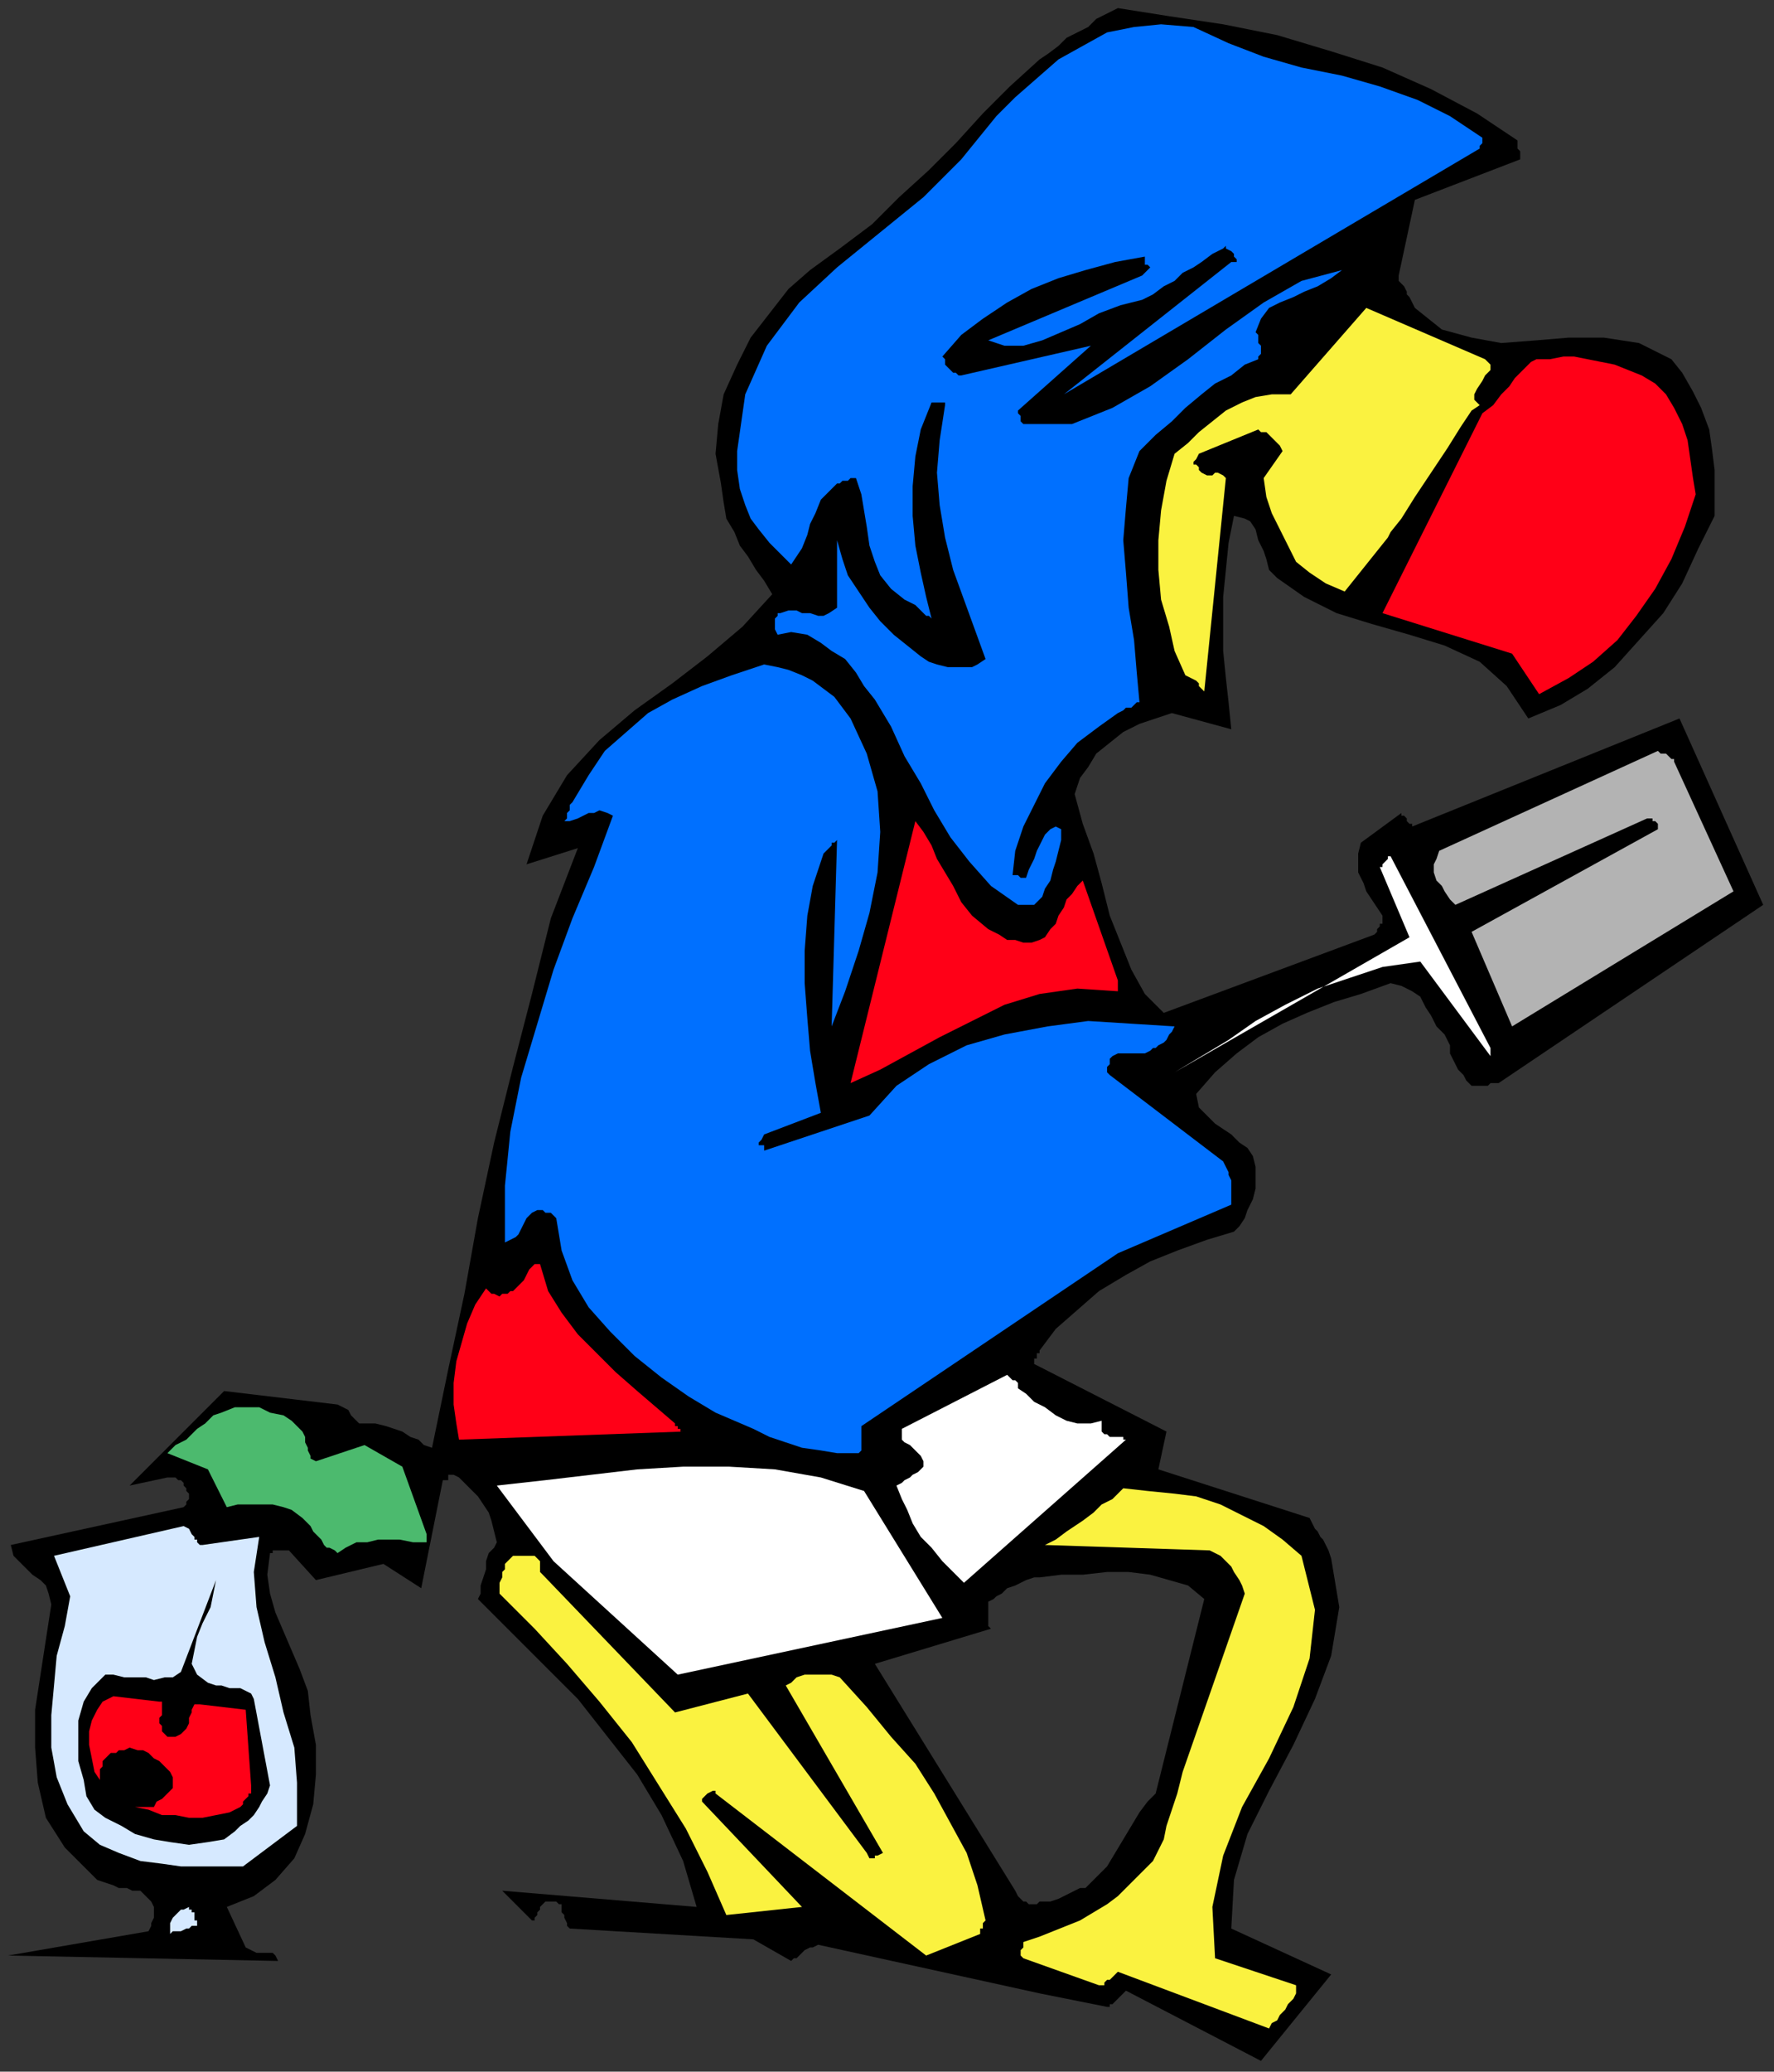 <?xml version="1.0" encoding="UTF-8" standalone="no"?>
<svg
   xmlns:dc="http://purl.org/dc/elements/1.1/"
   xmlns:cc="http://creativecommons.org/ns#"
   xmlns:rdf="http://www.w3.org/1999/02/22-rdf-syntax-ns#"
   xmlns:svg="http://www.w3.org/2000/svg"
   xmlns="http://www.w3.org/2000/svg"
   xmlns:sodipodi="http://sodipodi.sourceforge.net/DTD/sodipodi-0.dtd"
   xmlns:inkscape="http://www.inkscape.org/namespaces/inkscape"
   version="1.0"
   width="173.831mm"
   height="202.935mm"
   id="svg47"
   sodipodi:docname="CBIRD033.WMF">
  <rect width="100%" height="100%" fill="#333333" stroke="none"/>
  <sodipodi:namedview
     pagecolor="#ffffff"
     bordercolor="#666666"
     borderopacity="1"
     objecttolerance="10"
     gridtolerance="10"
     guidetolerance="10"
     inkscape:pageopacity="0"
     inkscape:pageshadow="2"
     inkscape:window-width="640"
     inkscape:window-height="480"
     id="namedview49" />
  <defs
     id="defs3">
    <pattern
       id="WMFhbasepattern"
       patternUnits="userSpaceOnUse"
       width="6"
       height="6"
       x="0"
       y="0" />
  </defs>
  <path
     style="fill:none;stroke:none;"
     d="  M 0,0   L 656,0   L 656,766   L 0,766   z "
     id="path5" />
  <path
     style="fill:#000000;fill-rule:evenodd;fill-opacity:1;stroke:none;"
     d="  M 385,704   L 385,738   L 410,743   L 411,743   L 411,742   L 412,742   L 413,741   L 414,740   L 415,739   L 416,738   L 417,737   L 467,763   L 493,731   L 456,714   L 457,696   L 462,679   L 470,663   L 479,646   L 487,629   L 493,613   L 496,595   L 493,577   L 492,574   L 491,572   L 490,570   L 489,569   L 488,567   L 487,566   L 486,564   L 485,562   L 429,544   L 432,530   L 385,506   L 385,584   L 393,583   L 401,583   L 410,582   L 418,582   L 426,583   L 433,585   L 440,587   L 446,592   L 428,664   L 425,667   L 422,671   L 419,676   L 416,681   L 413,686   L 410,691   L 406,695   L 402,699   L 400,699   L 398,700   L 396,701   L 394,702   L 392,703   L 389,704   L 387,704   L 385,704  z "
     id="path7" />
  <path
     style="fill:#000000;fill-rule:evenodd;fill-opacity:1;stroke:none;"
     d="  M 385,22   L 385,500   L 391,492   L 399,485   L 407,478   L 417,472   L 426,467   L 436,463   L 447,459   L 457,456   L 459,454   L 461,451   L 462,448   L 464,444   L 465,440   L 465,436   L 465,432   L 464,428   L 462,425   L 459,423   L 456,420   L 453,418   L 450,416   L 447,413   L 444,410   L 443,405   L 450,397   L 458,390   L 466,384   L 475,379   L 484,375   L 494,371   L 504,368   L 515,364   L 519,365   L 523,367   L 526,369   L 528,373   L 530,376   L 532,380   L 535,383   L 537,387   L 537,390   L 538,392   L 539,394   L 540,396   L 541,397   L 542,398   L 543,400   L 544,401   L 545,402   L 547,402   L 548,402   L 549,402   L 551,402   L 552,401   L 553,401   L 555,401   L 653,335   L 622,266   L 523,306   L 523,305   L 522,305   L 522,305   L 521,304   L 521,303   L 520,302   L 519,302   L 519,301   L 504,312   L 503,316   L 503,320   L 503,323   L 505,327   L 506,330   L 508,333   L 510,336   L 512,339   L 512,340   L 512,341   L 512,342   L 511,342   L 511,343   L 510,344   L 510,345   L 509,346   L 431,375   L 424,368   L 419,359   L 415,349   L 411,339   L 408,327   L 405,316   L 401,305   L 398,294   L 400,288   L 403,284   L 406,279   L 411,275   L 416,271   L 422,268   L 428,266   L 434,264   L 456,270   L 455,260   L 454,251   L 453,241   L 453,231   L 453,221   L 454,211   L 455,201   L 457,191   L 461,192   L 463,193   L 465,196   L 466,200   L 468,204   L 469,207   L 470,211   L 473,214   L 483,221   L 495,227   L 508,231   L 522,235   L 535,239   L 548,245   L 558,254   L 566,266   L 578,261   L 588,255   L 598,247   L 607,237   L 616,227   L 623,216   L 629,203   L 635,191   L 635,183   L 635,174   L 634,166   L 633,159   L 630,151   L 627,145   L 623,138   L 619,133   L 607,127   L 594,125   L 581,125   L 569,126   L 556,127   L 545,125   L 534,122   L 524,114   L 523,112   L 522,110   L 521,109   L 521,108   L 520,106   L 519,105   L 518,104   L 518,102   L 524,74   L 563,59   L 563,59   L 563,58   L 563,57   L 563,56   L 562,55   L 562,54   L 562,53   L 562,52   L 547,42   L 530,33   L 512,25   L 493,19   L 473,13   L 453,9   L 433,6   L 414,3   L 410,5   L 406,7   L 403,10   L 399,12   L 395,14   L 392,17   L 388,20   L 385,22  z "
     id="path9" />
  <path
     style="fill:#000000;fill-rule:evenodd;fill-opacity:1;stroke:none;"
     d="  M 385,500   L 385,22   L 374,32   L 364,42   L 354,53   L 344,63   L 333,73   L 323,83   L 311,92   L 300,100   L 292,107   L 285,116   L 278,125   L 273,135   L 268,146   L 266,157   L 265,168   L 267,179   L 268,186   L 269,192   L 272,197   L 274,202   L 277,206   L 280,211   L 283,215   L 286,220   L 275,232   L 262,243   L 249,253   L 235,263   L 222,274   L 210,287   L 201,302   L 195,320   L 214,314   L 204,340   L 197,368   L 190,395   L 183,423   L 177,451   L 172,479   L 166,507   L 160,536   L 157,535   L 155,533   L 152,532   L 149,530   L 146,529   L 143,528   L 139,527   L 135,527   L 134,527   L 133,527   L 132,526   L 131,525   L 130,524   L 129,522   L 127,521   L 125,520   L 83,515   L 48,550   L 62,547   L 63,547   L 64,547   L 65,547   L 66,548   L 67,548   L 68,549   L 68,550   L 69,551   L 69,552   L 70,553   L 70,554   L 70,555   L 69,556   L 69,557   L 69,557   L 68,558   L 4,572   L 5,576   L 7,578   L 10,581   L 12,583   L 15,585   L 17,587   L 18,590   L 19,594   L 17,607   L 15,620   L 13,633   L 13,647   L 14,660   L 17,673   L 24,684   L 34,694   L 36,696   L 39,697   L 42,698   L 44,699   L 47,699   L 49,700   L 52,700   L 54,702   L 55,703   L 56,704   L 57,706   L 57,708   L 57,710   L 56,712   L 56,713   L 55,715   L 3,724   L 103,726   L 102,724   L 101,723   L 100,723   L 98,723   L 97,723   L 95,723   L 93,722   L 91,721   L 84,706   L 94,702   L 102,696   L 109,688   L 113,679   L 116,668   L 117,657   L 117,646   L 115,635   L 114,626   L 111,618   L 108,611   L 105,604   L 102,597   L 100,590   L 99,583   L 100,575   L 100,575   L 101,575   L 101,574   L 102,574   L 103,574   L 104,574   L 106,574   L 107,574   L 117,585   L 142,579   L 156,588   L 164,548   L 165,548   L 166,548   L 166,547   L 166,546   L 167,546   L 167,546   L 168,546   L 170,547   L 172,549   L 174,551   L 177,554   L 179,557   L 181,560   L 182,563   L 183,567   L 184,571   L 183,573   L 181,575   L 180,578   L 180,581   L 179,584   L 178,587   L 178,590   L 177,592   L 189,604   L 201,616   L 214,629   L 225,643   L 236,657   L 245,672   L 253,689   L 258,706   L 186,700   L 197,711   L 197,711   L 198,711   L 198,710   L 199,709   L 199,708   L 200,707   L 200,706   L 201,705   L 201,705   L 202,704   L 203,704   L 204,704   L 205,704   L 206,704   L 207,705   L 208,705   L 208,706   L 208,707   L 208,708   L 209,709   L 209,710   L 210,712   L 210,713   L 211,714   L 279,718   L 293,726   L 294,725   L 295,725   L 296,724   L 297,723   L 298,722   L 300,721   L 301,721   L 303,720   L 385,738   L 385,704   L 384,705   L 382,705   L 381,705   L 380,704   L 379,704   L 378,703   L 377,702   L 376,700   L 324,616   L 367,603   L 366,602   L 366,600   L 366,599   L 366,598   L 366,597   L 366,595   L 366,594   L 366,593   L 368,592   L 369,591   L 371,590   L 373,588   L 376,587   L 378,586   L 380,585   L 383,584   L 383,584   L 383,584   L 383,584   L 384,584   L 384,584   L 384,584   L 385,584   L 385,584   L 385,506   L 383,505   L 383,504   L 383,504   L 383,503   L 384,503   L 384,502   L 384,501   L 385,501   L 385,500  z "
     id="path11" />
  <path
     style="fill:#b3b3b3;fill-rule:evenodd;fill-opacity:1;stroke:none;"
     d="  M 642,330   L 620,282   L 620,282   L 620,281   L 619,281   L 618,280   L 618,280   L 617,279   L 615,279   L 614,278   L 533,315   L 532,318   L 531,320   L 531,323   L 532,326   L 534,328   L 535,330   L 537,333   L 539,335   L 610,303   L 610,303   L 611,303   L 612,303   L 612,304   L 613,304   L 614,305   L 614,306   L 614,307   L 545,345   L 560,380   L 642,330  z "
     id="path13" />
  <path
     style="fill:#ff0017;fill-rule:evenodd;fill-opacity:1;stroke:none;"
     d="  M 549,153   L 512,227   L 560,242   L 570,257   L 581,251   L 590,245   L 599,237   L 606,228   L 613,218   L 619,207   L 624,195   L 628,183   L 627,177   L 626,170   L 625,163   L 623,157   L 620,151   L 617,146   L 613,142   L 608,139   L 603,137   L 598,135   L 593,134   L 588,133   L 583,132   L 579,132   L 574,133   L 569,133   L 567,134   L 565,136   L 563,138   L 561,140   L 559,143   L 556,146   L 553,150   L 549,153  z "
     id="path15" />
  <path
     style="fill:#faf240;fill-rule:evenodd;fill-opacity:1;stroke:none;"
     d="  M 548,150   L 546,148   L 546,146   L 547,144   L 549,141   L 550,139   L 552,137   L 552,135   L 550,133   L 506,114   L 478,146   L 471,146   L 465,147   L 460,149   L 454,152   L 449,156   L 444,160   L 440,164   L 435,168   L 432,178   L 430,189   L 429,200   L 429,211   L 430,222   L 433,232   L 435,241   L 439,250   L 441,251   L 443,252   L 444,253   L 444,253   L 444,254   L 445,255   L 445,255   L 446,256   L 454,177   L 453,176   L 451,175   L 450,175   L 449,176   L 448,176   L 447,176   L 445,175   L 444,174   L 444,173   L 443,172   L 443,172   L 442,172   L 442,172   L 442,171   L 443,170   L 444,168   L 466,159   L 467,160   L 469,160   L 470,161   L 471,162   L 472,163   L 473,164   L 474,165   L 475,167   L 468,177   L 469,184   L 471,190   L 474,196   L 477,202   L 480,208   L 485,212   L 491,216   L 498,219   L 514,199   L 515,197   L 519,192   L 524,184   L 530,175   L 536,166   L 541,158   L 545,152   L 548,150  z "
     id="path17" />
  <path
     style="fill:#ffffff;fill-rule:evenodd;fill-opacity:1;stroke:none;"
     d="  M 552,388   L 515,317   L 514,317   L 514,318   L 513,319   L 513,319   L 512,320   L 512,320   L 512,321   L 511,321   L 522,347   L 435,397   L 445,391   L 455,385   L 465,378   L 476,372   L 488,366   L 500,362   L 512,358   L 526,356   L 552,391   L 552,391   L 552,391   L 552,390   L 552,389   L 552,389   L 552,388   L 552,388   L 552,388  z "
     id="path19" />
  <path
     style="fill:#0070ff;fill-rule:evenodd;fill-opacity:1;stroke:none;"
     d="  M 549,51   L 537,43   L 525,37   L 511,32   L 497,28   L 482,25   L 468,21   L 455,16   L 442,10   L 430,9   L 420,10   L 410,12   L 401,17   L 392,22   L 384,29   L 376,36   L 369,43   L 356,59   L 342,73   L 326,86   L 310,99   L 296,112   L 284,128   L 276,146   L 273,167   L 273,174   L 274,181   L 276,187   L 278,192   L 281,196   L 285,201   L 289,205   L 293,209   L 295,206   L 297,203   L 299,198   L 300,194   L 302,190   L 304,185   L 307,182   L 310,179   L 310,179   L 311,179   L 312,178   L 313,178   L 314,178   L 315,177   L 316,177   L 317,177   L 319,183   L 320,189   L 321,195   L 322,202   L 324,208   L 326,213   L 330,218   L 335,222   L 337,223   L 339,224   L 340,225   L 341,226   L 342,227   L 343,228   L 344,228   L 345,229   L 343,221   L 341,212   L 339,202   L 338,191   L 338,180   L 339,169   L 341,159   L 345,149   L 345,149   L 346,149   L 346,149   L 347,149   L 348,149   L 349,149   L 350,149   L 350,150   L 348,163   L 347,175   L 348,187   L 350,199   L 353,211   L 357,222   L 361,233   L 365,244   L 362,246   L 360,247   L 357,247   L 354,247   L 351,247   L 347,246   L 344,245   L 341,243   L 336,239   L 331,235   L 326,230   L 322,225   L 318,219   L 314,213   L 312,207   L 310,200   L 310,225   L 307,227   L 305,228   L 303,228   L 300,227   L 297,227   L 295,226   L 292,226   L 289,227   L 288,227   L 288,228   L 287,229   L 287,230   L 287,231   L 287,232   L 287,233   L 288,235   L 293,234   L 299,235   L 304,238   L 308,241   L 313,244   L 317,249   L 320,254   L 324,259   L 330,269   L 335,280   L 341,290   L 346,300   L 352,310   L 359,319   L 367,328   L 377,335   L 377,335   L 378,335   L 379,335   L 380,335   L 381,335   L 382,335   L 383,335   L 384,334   L 386,332   L 387,329   L 389,326   L 390,322   L 391,319   L 392,315   L 393,311   L 393,307   L 391,306   L 389,307   L 387,309   L 386,311   L 384,315   L 383,318   L 381,322   L 380,325   L 379,325   L 379,325   L 378,325   L 378,325   L 377,324   L 377,324   L 376,324   L 375,324   L 376,315   L 379,306   L 383,298   L 387,290   L 393,282   L 399,275   L 407,269   L 414,264   L 416,263   L 417,262   L 419,262   L 420,261   L 421,260   L 421,260   L 422,260   L 422,260   L 421,249   L 420,237   L 418,225   L 417,212   L 416,200   L 417,188   L 418,177   L 422,167   L 428,161   L 434,156   L 439,151   L 445,146   L 450,142   L 456,139   L 461,135   L 466,133   L 466,132   L 467,131   L 467,129   L 467,128   L 466,127   L 466,126   L 466,124   L 465,123   L 467,118   L 470,114   L 474,112   L 479,110   L 483,108   L 488,106   L 493,103   L 497,100   L 482,104   L 468,112   L 454,122   L 440,133   L 426,143   L 412,151   L 397,157   L 380,157   L 380,157   L 379,157   L 379,157   L 378,156   L 378,155   L 378,154   L 377,153   L 377,152   L 404,128   L 356,139   L 355,139   L 354,138   L 353,138   L 352,137   L 351,136   L 350,135   L 350,133   L 349,132   L 356,124   L 364,118   L 373,112   L 382,107   L 392,103   L 402,100   L 413,97   L 424,95   L 424,97   L 424,98   L 425,98   L 425,98   L 426,99   L 426,99   L 425,100   L 423,102   L 366,126   L 372,128   L 379,128   L 386,126   L 393,123   L 400,120   L 407,116   L 415,113   L 423,111   L 427,109   L 431,106   L 435,104   L 438,101   L 442,99   L 445,97   L 449,94   L 453,92   L 454,91   L 454,92   L 456,93   L 457,94   L 457,95   L 458,96   L 458,97   L 456,97   L 394,146   L 548,55   L 548,55   L 548,54   L 548,54   L 549,53   L 549,53   L 549,52   L 549,52   L 549,51  z "
     id="path21" />
  <path
     style="fill:#faf240;fill-rule:evenodd;fill-opacity:1;stroke:none;"
     d="  M 419,697   L 414,702   L 410,705   L 405,708   L 400,711   L 395,713   L 390,715   L 385,717   L 379,719   L 379,720   L 379,720   L 379,721   L 378,722   L 378,722   L 378,723   L 378,724   L 379,725   L 407,735   L 408,735   L 409,735   L 409,734   L 410,733   L 411,733   L 412,732   L 413,731   L 414,730   L 470,751   L 471,749   L 473,748   L 474,746   L 476,744   L 477,742   L 479,740   L 480,738   L 480,735   L 450,725   L 449,706   L 453,687   L 460,669   L 470,651   L 479,632   L 485,614   L 487,596   L 482,576   L 475,570   L 468,565   L 460,561   L 452,557   L 443,554   L 435,553   L 425,552   L 416,551   L 412,555   L 408,557   L 405,560   L 401,563   L 398,565   L 395,567   L 391,570   L 387,572   L 448,574   L 450,575   L 452,576   L 454,578   L 456,580   L 457,582   L 459,585   L 460,587   L 461,590   L 438,656   L 436,664   L 434,670   L 432,676   L 431,681   L 429,685   L 427,689   L 423,693   L 419,697  z "
     id="path23" />
  <path
     style="fill:#0070ff;fill-rule:evenodd;fill-opacity:1;stroke:none;"
     d="  M 456,441   L 456,440   L 456,439   L 456,438   L 456,437   L 455,435   L 455,434   L 454,432   L 453,430   L 411,398   L 411,398   L 410,397   L 410,396   L 410,395   L 411,394   L 411,393   L 411,393   L 411,392   L 412,391   L 414,390   L 416,390   L 417,390   L 419,390   L 422,390   L 424,390   L 426,389   L 427,388   L 428,388   L 429,387   L 431,386   L 432,385   L 433,383   L 434,382   L 435,380   L 419,379   L 403,378   L 388,380   L 372,383   L 358,387   L 344,394   L 332,402   L 322,413   L 283,426   L 283,425   L 283,424   L 282,424   L 281,424   L 281,424   L 281,423   L 282,422   L 283,420   L 304,412   L 302,401   L 300,389   L 299,377   L 298,364   L 298,352   L 299,339   L 301,328   L 305,316   L 306,315   L 307,314   L 308,313   L 308,312   L 309,312   L 310,311   L 310,311   L 310,311   L 308,380   L 313,367   L 318,352   L 322,338   L 325,323   L 326,308   L 325,293   L 321,279   L 315,266   L 312,262   L 309,258   L 305,255   L 301,252   L 297,250   L 292,248   L 288,247   L 283,246   L 271,250   L 260,254   L 249,259   L 240,264   L 232,271   L 224,278   L 218,287   L 212,297   L 211,298   L 211,300   L 210,301   L 210,302   L 210,303   L 209,304   L 209,304   L 209,304   L 211,304   L 214,303   L 216,302   L 218,301   L 220,301   L 222,300   L 225,301   L 227,302   L 220,321   L 212,340   L 205,359   L 199,379   L 193,399   L 189,419   L 187,439   L 187,460   L 189,459   L 191,458   L 192,457   L 193,455   L 194,453   L 195,451   L 197,449   L 199,448   L 200,448   L 201,448   L 202,449   L 203,449   L 203,449   L 204,449   L 205,450   L 206,451   L 208,463   L 212,474   L 218,484   L 226,493   L 235,502   L 245,510   L 255,517   L 265,523   L 272,526   L 279,529   L 285,532   L 291,534   L 297,536   L 304,537   L 310,538   L 317,538   L 318,538   L 319,537   L 319,536   L 319,535   L 319,533   L 319,531   L 319,530   L 319,528   L 414,464   L 456,446   L 456,446   L 456,445   L 456,445   L 456,444   L 456,444   L 456,443   L 456,442   L 456,441  z "
     id="path25" />
  <path
     style="fill:#ffffff;fill-rule:evenodd;fill-opacity:1;stroke:none;"
     d="  M 415,532   L 415,532   L 414,532   L 413,532   L 412,532   L 411,532   L 410,531   L 409,531   L 408,530   L 408,530   L 408,529   L 408,529   L 408,528   L 408,528   L 408,527   L 408,526   L 408,526   L 404,527   L 399,527   L 395,526   L 391,524   L 387,521   L 383,519   L 380,516   L 377,514   L 377,513   L 377,512   L 376,511   L 376,511   L 375,511   L 375,511   L 374,510   L 373,509   L 334,529   L 334,531   L 334,533   L 335,534   L 337,535   L 338,536   L 340,538   L 341,539   L 342,541   L 342,543   L 341,544   L 340,545   L 338,546   L 337,547   L 335,548   L 334,549   L 332,550   L 334,555   L 336,559   L 338,564   L 341,569   L 345,573   L 349,578   L 353,582   L 357,586   L 417,533   L 417,533   L 417,533   L 417,533   L 416,533   L 416,532   L 416,532   L 415,532   L 415,532  z "
     id="path27" />
  <path
     style="fill:#ff0017;fill-rule:evenodd;fill-opacity:1;stroke:none;"
     d="  M 414,363   L 401,326   L 399,328   L 397,331   L 395,333   L 394,336   L 392,339   L 391,342   L 389,344   L 387,347   L 385,348   L 382,349   L 379,349   L 376,348   L 373,348   L 370,346   L 368,345   L 366,344   L 360,339   L 356,334   L 353,328   L 350,323   L 347,318   L 345,313   L 342,308   L 339,304   L 315,401   L 326,396   L 337,390   L 348,384   L 360,378   L 372,372   L 385,368   L 399,366   L 414,367   L 414,367   L 414,366   L 414,365   L 414,365   L 414,364   L 414,363   L 414,363   L 414,363  z "
     id="path29" />
  <path
     style="fill:#faf240;fill-rule:evenodd;fill-opacity:1;stroke:none;"
     d="  M 190,576   L 188,578   L 187,579   L 187,581   L 186,582   L 186,584   L 185,586   L 185,588   L 185,590   L 198,603   L 210,616   L 222,630   L 234,645   L 244,661   L 254,677   L 262,693   L 269,709   L 297,706   L 260,667   L 260,667   L 260,666   L 261,665   L 262,664   L 264,663   L 265,663   L 265,663   L 265,664   L 343,724   L 363,716   L 363,715   L 363,715   L 363,714   L 364,714   L 364,713   L 364,713   L 364,712   L 365,711   L 362,698   L 358,686   L 352,675   L 346,664   L 339,653   L 330,643   L 321,632   L 311,621   L 308,620   L 306,620   L 303,620   L 300,620   L 298,620   L 295,621   L 293,623   L 291,624   L 327,686   L 325,687   L 324,687   L 324,688   L 324,688   L 324,688   L 323,688   L 322,688   L 321,686   L 277,627   L 250,634   L 201,583   L 200,582   L 200,581   L 200,579   L 200,578   L 199,577   L 198,576   L 194,576   L 190,576  z "
     id="path31" />
  <path
     style="fill:#ffffff;fill-rule:evenodd;fill-opacity:1;stroke:none;"
     d="  M 205,578   L 251,620   L 349,599   L 320,552   L 304,547   L 287,544   L 270,543   L 253,543   L 236,544   L 219,546   L 202,548   L 184,550   L 205,578  z "
     id="path33" />
  <path
     style="fill:#ff0017;fill-rule:evenodd;fill-opacity:1;stroke:none;"
     d="  M 250,527   L 243,521   L 236,515   L 228,508   L 221,501   L 214,494   L 208,486   L 203,478   L 200,468   L 198,468   L 197,469   L 196,470   L 195,472   L 194,474   L 193,475   L 191,477   L 190,478   L 189,478   L 188,479   L 186,479   L 185,480   L 183,479   L 182,479   L 181,478   L 180,477   L 176,483   L 173,490   L 171,497   L 169,504   L 168,512   L 168,520   L 169,527   L 170,533   L 253,530   L 253,530   L 252,530   L 252,529   L 251,529   L 251,528   L 250,528   L 250,528   L 250,527  z "
     id="path35" />
  <path
     style="fill:#4cba6e;fill-rule:evenodd;fill-opacity:1;stroke:none;"
     d="  M 158,568   L 149,543   L 135,535   L 117,541   L 115,540   L 115,539   L 114,537   L 114,536   L 113,534   L 113,532   L 112,530   L 111,529   L 108,526   L 105,524   L 100,523   L 96,521   L 91,521   L 87,521   L 82,523   L 79,524   L 76,527   L 73,529   L 71,531   L 69,533   L 67,534   L 65,535   L 63,537   L 62,538   L 77,544   L 84,558   L 88,557   L 93,557   L 97,557   L 101,557   L 105,558   L 108,559   L 112,562   L 115,565   L 116,567   L 118,569   L 119,570   L 120,572   L 121,573   L 122,573   L 124,574   L 125,575   L 128,573   L 132,571   L 136,571   L 140,570   L 144,570   L 148,570   L 153,571   L 158,571   L 158,571   L 158,570   L 158,570   L 158,569   L 158,569   L 158,569   L 158,568   L 158,568  z "
     id="path37" />
  <path
     style="fill:#d6e9ff;fill-rule:evenodd;fill-opacity:1;stroke:none;"
     d="  M 110,673   L 110,660   L 109,647   L 105,634   L 102,621   L 98,608   L 95,595   L 94,582   L 96,569   L 75,572   L 74,572   L 73,571   L 73,570   L 72,570   L 72,569   L 71,568   L 70,566   L 68,565   L 20,576   L 26,591   L 24,602   L 21,613   L 20,624   L 19,635   L 19,647   L 21,658   L 25,668   L 31,678   L 37,683   L 44,686   L 52,689   L 60,690   L 67,691   L 75,691   L 83,691   L 90,691   L 110,676   L 110,676   L 110,675   L 110,675   L 110,674   L 110,674   L 110,673   L 110,673   L 110,673  z "
     id="path39" />
  <path
     style="fill:#000000;fill-rule:evenodd;fill-opacity:1;stroke:none;"
     d="  M 100,661   L 94,629   L 93,627   L 91,626   L 89,625   L 87,625   L 85,625   L 82,624   L 80,624   L 77,623   L 73,620   L 71,616   L 72,611   L 73,606   L 75,601   L 78,595   L 79,590   L 80,585   L 67,619   L 64,621   L 61,621   L 57,622   L 54,621   L 50,621   L 46,621   L 42,620   L 39,620   L 34,625   L 31,630   L 29,637   L 29,644   L 29,652   L 31,659   L 32,665   L 35,670   L 39,673   L 45,676   L 50,679   L 57,681   L 63,682   L 70,683   L 77,682   L 83,681   L 87,678   L 89,676   L 92,674   L 94,672   L 96,669   L 97,667   L 99,664   L 100,661  z "
     id="path41" />
  <path
     style="fill:#ff0017;fill-rule:evenodd;fill-opacity:1;stroke:none;"
     d="  M 93,661   L 91,633   L 74,631   L 72,631   L 71,633   L 71,634   L 70,636   L 70,638   L 69,640   L 67,642   L 65,643   L 64,643   L 63,643   L 62,643   L 61,642   L 60,641   L 60,639   L 59,638   L 59,636   L 60,635   L 60,635   L 60,634   L 60,633   L 60,632   L 60,631   L 60,630   L 59,630   L 42,628   L 38,630   L 36,633   L 34,637   L 33,641   L 33,646   L 34,651   L 35,656   L 37,659   L 37,659   L 37,658   L 37,657   L 37,657   L 37,656   L 37,655   L 38,654   L 38,653   L 38,652   L 39,651   L 40,650   L 41,649   L 43,649   L 44,648   L 46,648   L 48,647   L 51,648   L 53,648   L 55,649   L 57,651   L 59,652   L 61,654   L 63,656   L 64,658   L 64,660   L 64,662   L 63,663   L 62,664   L 61,665   L 60,666   L 58,667   L 57,669   L 56,669   L 56,669   L 55,669   L 54,669   L 53,669   L 52,669   L 51,669   L 50,669   L 55,670   L 60,672   L 65,672   L 70,673   L 75,673   L 80,672   L 85,671   L 89,669   L 90,668   L 90,667   L 91,666   L 92,665   L 92,664   L 92,664   L 93,664   L 93,664   L 93,663   L 93,663   L 93,663   L 93,662   L 93,662   L 93,662   L 93,661   L 93,661  z "
     id="path43" />
  <path
     style="fill:#d6e9ff;fill-rule:evenodd;fill-opacity:1;stroke:none;"
     d="  M 72,709   L 72,709   L 72,708   L 71,708   L 71,707   L 71,707   L 70,707   L 70,706   L 70,706   L 68,707   L 67,707   L 66,708   L 65,709   L 64,710   L 63,712   L 63,713   L 63,716   L 64,715   L 65,715   L 66,715   L 67,715   L 69,714   L 70,714   L 71,713   L 73,713   L 73,713   L 73,712   L 73,711   L 72,711   L 72,710   L 72,709   L 72,709   L 72,709  z "
     id="path45" />
</svg>
